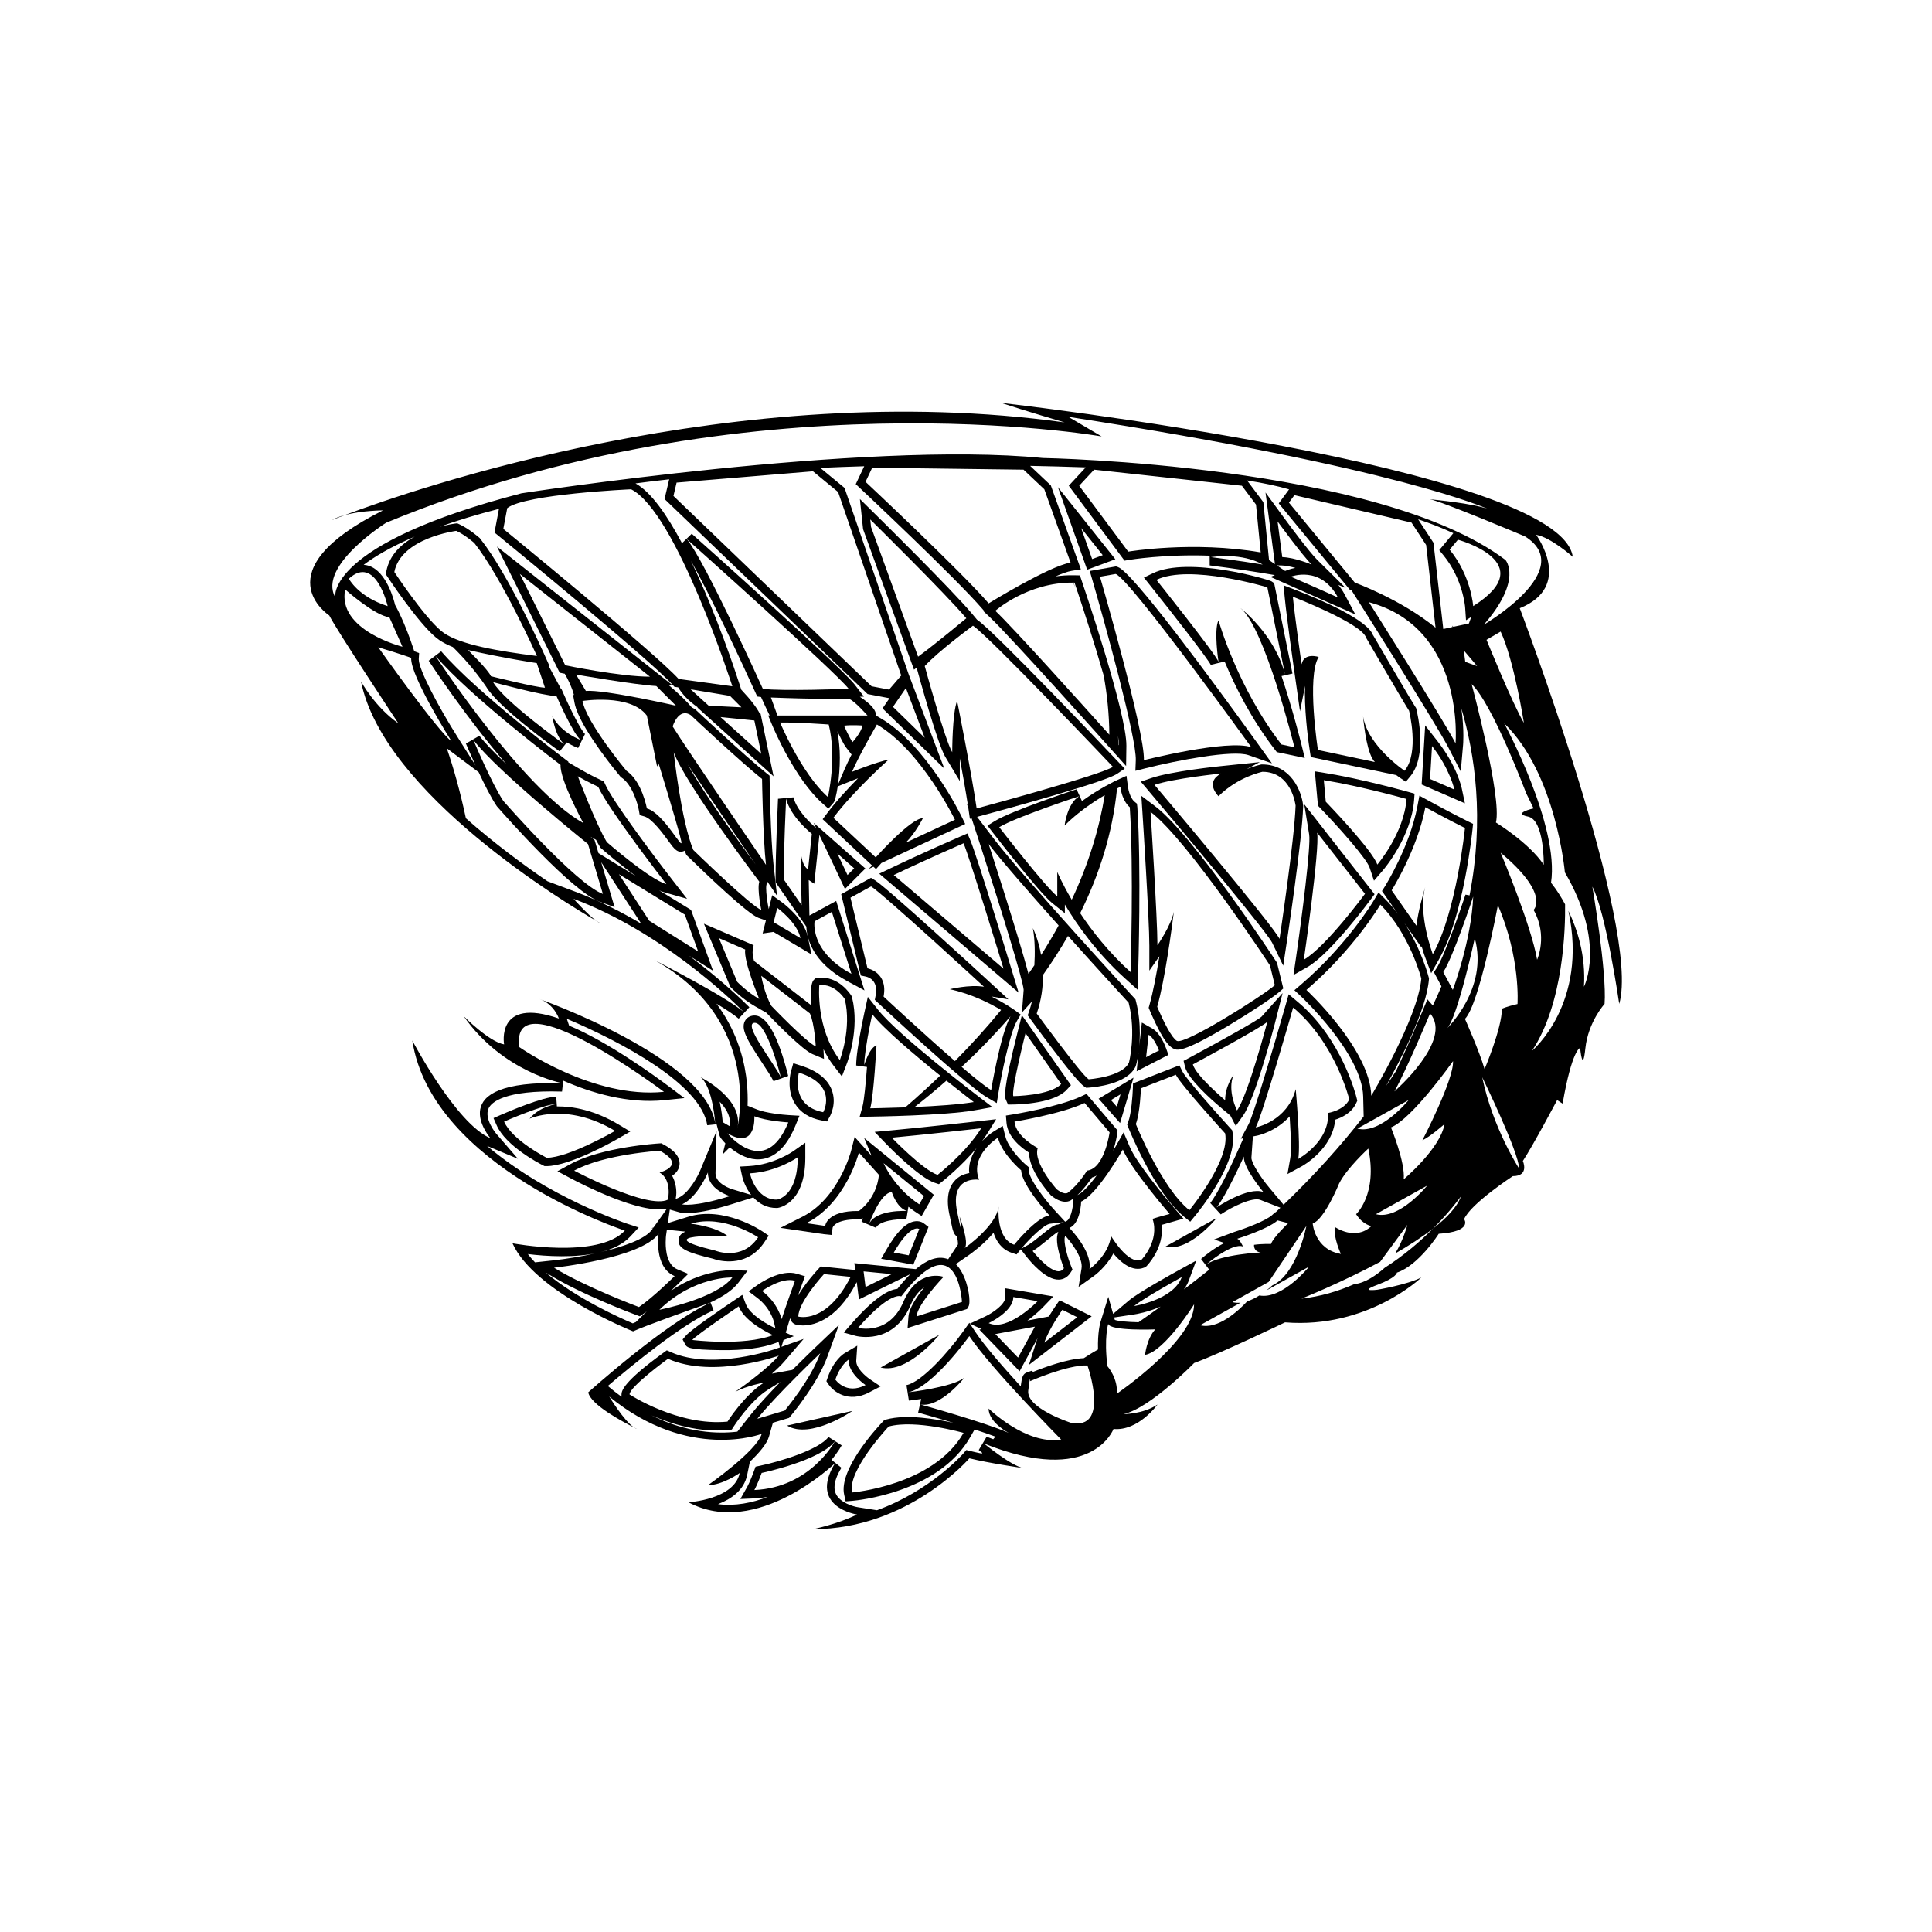 <?xml version="1.0" encoding="utf-8"?>
<!-- Generator: Adobe Illustrator 16.0.0, SVG Export Plug-In . SVG Version: 6.00 Build 0)  -->
<!DOCTYPE svg PUBLIC "-//W3C//DTD SVG 1.1//EN" "http://www.w3.org/Graphics/SVG/1.1/DTD/svg11.dtd">
<svg version="1.1" id="Layer_1" xmlns="http://www.w3.org/2000/svg" xmlns:xlink="http://www.w3.org/1999/xlink" x="0px" y="0px"
	 width="864px" height="864px" viewBox="0 0 864 864" enable-background="new 0 0 864 864" xml:space="preserve">
<g>
	<path d="M266.739,411.865c0.678,0.486,1.292,0.856,1.777,1.017C268.516,412.881,267.888,412.529,266.739,411.865z"/>
	<path d="M154.169,230.352c-2.146,0.581-4.172,1.313-5.832,2.262C148.337,232.613,150.362,231.785,154.169,230.352z"/>
	<path d="M283.504,638.348c0.493,0.322,0.968,0.578,1.399,0.686C284.904,639.033,284.383,638.787,283.504,638.348z"/>
	<path d="M592.463,345.659l-4.458-0.716l1.397,15.368l0.859,0.89c8.434,8.722,20.904,22.798,22.236,26.798l1.959,5.869l4.029-4.694
		c0.518-0.603,12.708-14.978,13.909-31.379l0.209-2.859l-2.756-0.774C629.002,353.924,608.978,348.316,592.463,345.659z
		 M615.942,386.66c-2.185-6.554-23.044-28.126-23.044-28.126l-0.877-9.642c16.505,2.657,36.991,8.417,36.991,8.417
		C627.883,372.749,615.942,386.66,615.942,386.66z"/>
	<path d="M491.304,491.352l5.406,6.13l4.188,4.746l6.03-20.319L491.304,491.352z M499.456,494.931l-2.63-2.979l4.28-2.588
		L499.456,494.931z"/>
	<path d="M551.031,505.46l-0.672-0.736c-7.52-8.242-20.011-22.438-21.514-25.444l-1.428-2.863l-20.72,8.074l-0.082,2.308
		c-0.103,2.911-0.671,11.252-2.051,14.847l-0.497,1.285l0.514,1.277c0.477,1.194,11.854,29.372,24.989,39.967l2.702,2.178
		l2.205-2.678c1.979-2.4,19.247-23.84,16.737-37.231L551.031,505.46z M531.89,541.215c-12.573-10.139-23.938-38.539-23.938-38.539
		c1.9-4.944,2.284-15.984,2.284-15.984l15.591-6.074c2.28,4.562,22.058,26.24,22.058,26.24
		C550.168,519.026,531.89,541.215,531.89,541.215z"/>
	<path d="M382.921,608.479l0.452-6.684l-5.749,3.434c-0.479,0.289-4.771,3.031-7.476,10.797l-0.575,1.662l0.983,1.455
		c2.242,3.32,8.893,8.348,18.021,3.602l5.242-2.732l-4.914-3.295C387.284,615.629,382.699,611.779,382.921,608.479z
		 M373.577,616.951c2.364-6.791,5.962-8.941,5.962-8.941c-0.415,6.123,7.54,11.396,7.54,11.396
		C378.313,623.963,373.577,616.951,373.577,616.951z"/>
	<path d="M655.115,359.256l-1.397-6.65c-0.085-0.404-2.178-10.033-10.663-20.894l-5.711-7.317l-1.572,26.438l13.115,5.711
		L655.115,359.256z M640.408,333.64c8.081,10.346,9.995,19.459,9.995,19.459l-10.872-4.732L640.408,333.64z"/>
	<path d="M585.464,373.175c0.832,5.102-3.222,36.895-5.968,55.734l-1.038,7.102l6.239-3.547
		c10.275-5.844,27.705-29.419,28.441-30.423l1.578-2.14l-31.447-40.214L585.464,373.175z M610.43,399.733
		c0,0-17.604,23.911-27.349,29.454c0,0,7.188-49.262,5.962-56.802L610.43,399.733z"/>
	<path d="M531.694,473.136l-2.387,1.277l0.634,2.63c1.336,5.574,12.255,15.107,15.569,17.895c0,0,3.312,2.787,4.716,3.969
		c0.4,0.764,2.417,4.629,2.417,4.629l3.314-4.694c5.232-7.409,13.2-37.437,14.094-40.837l3.537-13.898
		c0,0-9.043,10.125-9.478,10.611C562.297,456.34,546.203,465.355,531.694,473.136z M566.775,456.889c0,0-8.551,32.598-13.566,39.703
		c0,0-4.564-8.75-1.521-15.975c0,0-3.805,4.945-3.805,11.41c0,0-13.244-11.146-14.419-16.033
		C533.465,475.994,565.132,459.018,566.775,456.889z"/>
	<path d="M384.428,434.094l0.568,2.16l2.164,0.459c1.362,0.287,5.711,1.754,4.421,8.526l-0.36,1.9l1.415,1.318
		c1.612,1.51,39.673,37.001,48.726,42.288l4.393,2.564l0.832-5.02c1.144-6.883,4.855-26.02,8.27-31.861l1.589-2.719l-2.537-1.873
		c-0.284-0.209-4.321-3.1-10.529-6.191c3.441,0.572,7.591,1.268,7.591,1.268l-8.666-7.979c-4.664-4.295-45.709-42.021-51.058-45.294
		l-1.732-1.062l-13.327,7.321L384.428,434.094z M443.245,487.486c-2.493-1.455-7.417-5.428-13.196-10.375
		c7.228-6.729,14.665-14.293,21.873-22.641C447.439,462.195,443.245,487.486,443.245,487.486z M389.534,396.405
		c5.208,3.188,50.51,44.879,50.51,44.879c-6.554-1.093-15.296,1.096-15.296,1.096c9.783,2.096,18.155,6.431,22.935,9.29
		c-6.153,7.529-13.008,15.155-20.633,22.853c-14.29-12.413-31.907-28.855-31.907-28.855c2.079-10.916-7.188-12.625-7.188-12.625
		l-7.095-29.416l-0.523-2.171L389.534,396.405z"/>
	<path d="M360.61,414.395c0.171,5.006,2.499,15.863,18.377,24.417l7.615,4.105l-12.659-40.007c0,0-11.73,6.399-11.964,6.526
		c-0.041-2.12-0.202-10.269-0.312-15.881c1.236,0.825,2.476,1.654,2.476,1.654s2.298-21.795,2.298-21.805
		c2.154,4.557,11.416,24.144,11.416,24.144l9.14-9.139l-23.12-20.425c0,0,0.805,1.695,1.071,2.264
		c-2.492-2.007-8.745-8.009-10.104-13.676l-6.913,0.654c-0.011,0.229-1.096,23.175-1.096,36.218v1.099l8.67,12.505
		C355.504,407.047,358.812,411.81,360.61,414.395z M364.288,412.005l7.714-4.205l8.767,27.698
		C361.915,425.339,364.288,412.005,364.288,412.005z M381.994,388.337l-2.979,2.982l-4.561-9.643L381.994,388.337z M351.549,357.162
		c1.986,8.271,11.509,15.75,11.509,15.75l-1.678,15.933c-3.277-2.185-3.277-8.739-3.277-8.739s0,0,0,4.37
		c0,4.369,0.397,20.343,0.397,20.343l-8.044-11.601C350.457,380.105,351.549,357.162,351.549,357.162z"/>
	<path d="M582.797,360.375l-0.027-0.25c-0.709-6.314-5.441-18.257-18.292-18.257h-0.346l-0.343,0.065
		c-0.219,0.044-2.753,0.606-6.266,2.017c2.735-1.462,5.858-3.129,5.858-3.129l-17.768,1.832c-0.888,0.093-21.795,2.271-30.571,5.253
		l-4.873,1.654l3.322,3.931c20.332,24.065,53.354,63.823,55.399,68.062l4.981,10.309l1.688-11.213
		c0.277-1.825,6.739-44.843,7.225-60.019L582.797,360.375z M572.213,419.894c-2.455-5.608-55.927-68.897-55.927-68.897
		c8.502-2.89,29.804-5.085,29.804-5.085c-7.578,4.046-1.164,10.156-1.164,10.156c8.742-8.74,19.668-10.923,19.668-10.923
		c13.111,0,14.807,15.142,14.807,15.142C578.91,375.432,572.213,419.894,572.213,419.894z"/>
	<path d="M342.509,411.628c-0.037,0.147-1.455,5.828-1.455,5.828s4.314-0.62,4.859-0.699c1.742,1.034,16.977,10.081,16.977,10.081
		l-1.596-7.77c-1.675-8.153-10.734-14.929-11.762-15.676l-4.202-3.051c0,0-1.469,5.879-1.547,6.201c0-0.003-0.021-0.099-0.021-0.099
		c-0.631-3.054-1.131-6.944-1.131-9.235c0-0.712,0.049-1.271,0.154-1.603c0,0,0.257-0.791,0.418-1.284
		c2.137,3.119,4.301,6.283,4.301,6.283l-1.589-14.012c-1.318-11.611-1.729-37.789-1.732-38.053l-0.024-1.657l-1.294-1.03
		c-9.44-7.526-31.475-28.185-31.694-28.394l-0.243-0.226l-0.277-0.175c-0.426-0.272-0.842-0.483-1.248-0.668
		c-2.096-2.549-5.465-5.855-10.467-10.094l1.628-0.01l-78.322-61.857l28.049,56.413l1.671,0.346c0.075,0.014,0.29,0.058,0.603,0.122
		c1.574,2.707,3.144,5.966,4.103,9.437l-0.384,0.06l0.65,3.534c0.141,0.76,0.366,1.575,0.649,2.428
		c0.003,0.144,0.023,0.291,0.023,0.435l0.131,0.014c3.856,10.886,17.865,27.878,19.589,29.941l0.319,0.384l0.413,0.277
		c4.708,3.181,7.118,11.583,7.648,14.552l0.384,2.161l2.105,0.599c3.452,0.986,8.403,7.79,10.783,11.057
		c2.465,3.39,4.096,5.625,6.976,4.366c0.068-0.031,0.167-0.096,0.246-0.137c0.161,0.418,0.315,0.874,0.479,1.267l0.277,0.661
		l0.51,0.5c7.944,7.749,26.935,25.952,31.705,27.616C339.171,410.46,340.876,411.057,342.509,411.628z M347.591,406.002
		c0,0,8.937,6.485,10.385,13.542l-11.221-6.664l-0.918,0.134L347.591,406.002z M308.887,319.789c0,0,22.247,20.874,31.907,28.578
		c0,0,0.4,26.476,1.753,38.395c0,0-35.416-51.719-41.727-61.888C300.82,324.874,303.372,316.285,308.887,319.789z M337.945,386.642
		c-7.563-10.228-23.178-31.759-30.334-44.682C318.123,357.636,333.086,379.537,337.945,386.642z M252.786,297.525l-20.323-40.876
		l58.191,45.959C277.829,302.682,252.786,297.525,252.786,297.525z M257.613,301.673c0,0,26.104,4.542,35.881,5.126l8.788,8.788
		c0,0-32.222-7.324-40.276-6.591L257.613,301.673z M289.274,361.533c0,0-2.126-12.114-9.14-16.849c0,0-17.821-21.354-19.636-31.206
		c0,0,21.435-3.403,28.775,6.537c0,0,2.536,12.616,4.578,22.8c0.188-0.468,0.404-0.952,0.658-1.46c0,0,7.221,23.534,9.543,32.321
		c0.298,1.123,0.513,2.004,0.626,2.566C305.663,381.198,296.922,363.717,289.274,361.533z M301.293,336.403
		c5.027,13.986,38.275,57.896,38.275,57.896c-1.058,3.27,0.877,12.625,0.877,12.625c-4.551-1.589-30.413-26.818-30.413-26.818
		C304.57,366.995,301.293,336.403,301.293,336.403z"/>
	<path d="M368.485,473.543c0,0-0.15-2.9-0.226-4.373c1.243,2.538,2.691,5,4.431,7.256l3.808,4.955l2.243-5.831
		c0.239-0.623,5.817-15.398,2.314-29.424l-0.134-0.53l-0.287-0.467c-0.229-0.365-5.657-8.939-14.796-7.797l-1.068,0.135
		l-0.809,0.711c-0.859,0.754-1.39,3.363-1.39,7.027c0,1.321,0.096,2.818,0.246,4.376c-2.444-1.894-23.637-18.302-25.619-19.836
		c-0.391-1.605-0.63-2.951-0.63-3.824c0-0.195,0.01-0.37,0.034-0.521l0.421-2.681l-22.227-9.622l11.804,28.194l0.459,0.473
		c0.191,0.198,4.776,4.92,10.614,8.259c0,0,2.559,1.459,5.037,2.876c4.103,4.277,16.207,16.648,20.634,18.498L368.485,473.543z
		 M366.389,440.582c7.013-0.877,11.379,6.167,11.379,6.167c3.277,13.111-2.185,27.312-2.185,27.312
		C364.659,459.857,366.389,440.582,366.389,440.582z M329.698,439.1l-8.188-19.555l11.745,5.085
		c-0.812,5.19,6.276,22.119,6.276,22.119C334.059,443.623,329.698,439.1,329.698,439.1z M345.002,449.875
		c-3.271-5.615-4.558-13.501-4.558-13.501l21.736,16.829c2.103,4.559,2.63,14.729,2.63,14.729
		C360.596,466.171,345.002,449.875,345.002,449.875z"/>
	<path d="M369.837,501.532l1.24-2.191c0.339-0.596,3.222-5.981,0.839-12.043c-1.904-4.845-6.513-8.458-13.7-10.734l-3.448-1.089
		l-0.982,3.479c-0.236,0.829-2.182,8.276,1.746,14.643c2.407,3.906,6.39,6.416,11.834,7.461L369.837,501.532z M357.275,479.68
		c17.742,5.615,10.868,17.706,10.868,17.706C353.056,494.488,357.275,479.68,357.275,479.68z"/>
	<path d="M679.636,271.991c24.362-9.788,7.32-32.824,7.32-32.824c6.554,1.092,16.389,9.834,16.389,9.834
		c-5.466-40.422-255.651-68.829-255.651-68.829c9.834,3.277,28.403,8.738,28.403,8.738
		c-146.623-20.391-291.51,29.982-321.928,41.441c7.741-2.097,17.112-2.107,17.112-2.107c-54.626,27.313-24.036,46.978-24.036,46.978
		c3.278,6.556,30.902,48.269,30.902,48.269c-10.614-7.448-16.699-18.771-16.699-18.771c10.047,50.236,92.151,99.544,105.29,107.146
		c-3.905-2.787-10.241-9.91-10.241-9.91c38.58,14.467,69.528,44,76.256,50.725c-7.972-6.951-40.203-23.411-40.203-23.411
		c49.164,27.315,37.146,75.384,37.146,75.384c3.279-13.111-16.388-22.942-16.388-22.942c5.463,4.369,6.556,20.757,6.556,20.757
		c-4.369-29.496-78.663-55.718-78.663-55.718c6.556,2.185,8.74,8.739,8.74,8.739c-28.406-9.832-24.508,11.566-24.508,11.566
		c-6.838-1.227-18.1-12.659-18.1-12.659c17.481,25.13,44.223,30.017,44.223,30.017c-55.196-1.668-32.206,24.612-32.206,24.612
		c-15.376-6.421-34.961-43.702-34.961-43.702c8.74,56.81,95.043,85.008,95.043,85.008c-12.026,12.902-50.249,5.67-50.249,5.67
		c9.833,21.85,53.93,39.389,53.93,39.389c5.201-2.409,24.986-9.455,34.626-12.852c-0.011-0.027-0.022-0.055-0.033-0.082
		c5.058-2.318,9.741-5.225,12.474-8.799l4.127-5.396l-6.791-0.236c-0.644-0.025-13.642-0.217-27.468,9.199
		c2.247-2.102,3.845-3.68,4.003-3.838l3.735-3.711l-4.866-2.018c-4.496-1.863-5.235-8.082-5.235-11.957
		c0-1.863,0.171-3.188,0.178-3.227c0,0,0.257-1.797,0.367-2.537c3.999,0.408,6.66,0.678,8.317,0.846
		c-1.709,0.682-2.771,1.672-3.044,3.295c-0.049,0.297-0.076,0.582-0.076,0.855c0,3.568,4.342,5.291,15.419,7.965
		c0.483,0.188,0.966,0.332,1.395,0.449c3.267,0.877,14.48,2.906,21.609-7.869l1.918-2.906l-2.891-1.939
		c-0.695-0.469-17.244-11.402-33.095-6.488c0,0-4.619,1.432-9.125,2.828c0.415-2.863,0.603-4.17,0.873-6.047
		c2.205,0.631,4.417,1.26,4.417,1.26c1.007,0.287,6.866,1.463,23.397-3.705c0,0,7.485-2.346,9.55-2.988
		c2.496,2.719,5.91,4.793,10.495,4.725l0.206-0.004l0.202-0.027c0.503-0.064,12.337-1.865,12.337-22.407l-0.007-6.749l-5.52,3.883
		c-0.086,0.062-8.571,5.945-19.562,6.551l-4.092,0.227l0.859,4.01c0.51,2.393,1.846,5.772,4.109,8.673
		c-2.877-0.866-8.622-2.599-8.622-2.599c-0.076-0.021-7.328-2.264-7.328-7.023c0-0.037,0.466-18.956,0.466-18.956l-7.211,17.419
		c-1.127,2.722-5.082,10.266-9.776,12.416c0,0-0.966,0.441-1.298,0.592c0.137-0.896,0.294-1.77,0.294-2.838
		c0-2.455-0.555-5.164-1.859-7.558c1.596-1.093,3.003-2.634,3.274-4.808c0.03-0.246,0.044-0.49,0.044-0.726
		c0-4.589-5.448-7.536-7.3-8.536l-0.884-0.48l-1,0.062c-1.051,0.064-25.872,1.674-39.774,9.33l-5.668,3.123l5.713,3.045
		c5.403,2.875,31.501,16.289,43.103,13.68c0.062,0.016,0.072,0.02,0.137,0.037c-1.938,2.715-5.105,7.148-6.009,8.412
		c-0.089,0.027-0.876,0.275-0.876,0.275s0.592,0.057,0.637,0.064c-0.044,0.062-0.445,0.623-0.445,0.623
		c-2.948,4.127-12.575,7.57-22.948,10.043c5.321-1.338,10.046-3.537,13.289-7.02l3.742-4.014l-5.216-1.707
		c-0.544-0.18-35.61-11.924-62.599-34.78c0.026,0.011,0.052,0.031,0.076,0.042l13.734,5.725l-9.738-11.262
		c-0.055-0.065-5.588-6.671-3.356-11.358c1.19-2.503,6.77-8.235,32.811-7.448c0,0,0.305-2.852,0.524-4.893
		c12.522,5.473,28.946,10.42,45.308,8.729l8.896-0.922l-7.15-5.372c-5.688-4.267-26.81-19.702-44.414-27.04
		c-0.486-1.463-0.756-2.277-1.013-3.045c23.988,10.164,60.065,29.174,62.795,47.606c0,0,2.171-0.233,4.177-0.444
		c0.631,2.406,1.363,5.19,1.363,5.19c0.157,0.606,1.116,1.89,2.544,3.342c-0.606,2.425-1.253,5.013-1.253,5.013
		s1.732-1.732,3.215-3.215c3.027,2.537,7.226,5.058,11.684,5.352c5.112,0.343,12.327-1.973,17.658-14.943l1.863-4.539l-4.9-0.292
		c-2.555-0.15-10.063-0.897-14.101-2.51c0,0-2.945-1.171-4.208-1.675c0.027-0.835,0.044-1.684,0.044-2.557
		c0-3.436-0.212-7.116-0.716-10.705c-1.325-9.478-4.879-21.15-13.248-32.382c4.294,2.585,7.947,4.979,9.931,6.708l4.783-5.123
		c-3.058-3.057-12.875-12.529-26.976-23.04c0.363,0.226,10.721,6.728,10.721,6.728l-9.841-27.208c0,0-7.721-4.735-14.251-8.738
		c0.771,0.342,1.506,0.644,2.164,0.829l10.313,2.948l-6.581-8.471c-8.917-11.478-26.681-35.197-30.067-42.802l-0.536-1.198
		l-1.19-0.555c-0.048-0.021-4.814-2.243-8.828-4.582c0,0-3.37-1.969-5.896-3.441c0.003-0.079,0.016-0.294,0.016-0.294l-1.491-1.123
		c-0.394-0.294-39.51-29.793-55.379-48.223l-5.592,4.202c1.01,1.551,16.498,25.15,34.755,46.274
		c-5.115-4.838-9.492-9.328-12.09-12.704l-6.013,3.496c0.158,0.37,1.935,4.592,4.318,9.807c-2.801-4.42-7.883-12.447-7.883-12.447
		c-8.695-13.724-17.526-30.42-17.526-35.042c0-0.072,0.001-0.137,0.005-0.202l0.163-2.579l-2.179-0.829
		c-4.3-13.364-8.583-20.736-8.583-20.736c-0.348-1.524-3.638-14.954-11.813-17.515c-0.651-0.202-1.399-0.358-2.227-0.408
		c4.468-3.37,11.641-7.817,22.821-12.608c-5.863,3.214-11.236,8.083-12.663,15.388l-0.274,1.408l0.791,1.195
		c0.546,0.829,13.486,20.36,21.665,27.14c0,0,1.555,1.178,1.556,1.178c1.667,1.133,3.692,2.152,5.984,3.078
		c4.7,4.612,9.96,10.516,14.868,17.696c5.311,9.156,30.098,26.972,32.906,28.972c0,0,1.941-2.455,3.186-4.03
		c2.714,1.65,4.876,2.435,5.062,2.496l3.072-6.235l0.058,0.041c-1.64-1.353-6.347-10.498-9.714-18.196L251.029,308h-0.207
		c-1.173-2.188-3.159-5.896-5.462-10.202l0.374,0.046l-2.538-5.681c-0.644-1.441-15.898-35.45-28.451-51.287l-0.199-0.25
		l-0.24-0.209c-0.188-0.165-4.646-4.044-8.923-5.989l-0.908-0.415l-0.988,0.127c-0.342,0.044-3.052,0.411-6.737,1.404
		c7.436-2.671,16.167-5.371,26.384-7.988l-1.997,10.584l1.614,1.318c0.673,0.548,67.389,55.067,78.014,66.757l0.859,0.941
		l1.647,0.226c1.719,2.862,4.469,6.016,8.836,8.975l-0.296-0.031l26.164,23.651l7.965,7.197l-5.321-25.664
		c-0.021-0.116-0.045-0.236-0.074-0.359l-0.405-1.952l-0.35-0.035c-1.23-2.506-3.817-5.988-8.304-10.758l-0.753-2.346
		c-1.541-4.804-10.423-31.821-21.75-55.262c8.525,14.96,22.979,45.948,28.849,58.919l0.798,1.76l1.701,0.238
		c1.144,2.532,2.469,5.394,3.849,8.237l-0.65,0.014l1.976,4.732c0.401,0.958,9.951,23.613,22.299,34.581l2.649,2.356l2.325-2.678
		c0.534-0.613,1.274-3.376,1.859-7.293c0.493-0.199,7.595-3.037,7.595-3.037c0.024-0.007,0.616-0.243,1.49-0.579
		c-4.65,4.705-9.883,10.379-13.943,15.803l-1.887,2.513c0,0,21.723,20.312,22.12,20.686c-0.309,0.312-1.565,1.565-1.565,1.565
		s1.705-0.794,2.164-1.007c0.559,0.524,1.137,1.062,1.137,1.062s2.418-2.708,2.432-2.722c5.324-2.479,37.465-17.446,37.465-17.446
		l-1.555-3.205c-0.634-1.302-15.735-32.067-36.273-44.097l-2.103-1.229c0.199-2.116-1.862-4.852-7.194-8.38l1.846-0.07l-4.167-5.393
		c-6.009-7.77-70.12-65.008-72.846-67.442c0,0-3.369,3.271-4.362,4.232c-6.622-12.467-13.83-22.909-20.799-26.734
		c4.844-0.639,9.861-1.251,15.067-1.833l-2.075,8.81l90.809,87.224l8.831,1.685c0,0,0.482,0.093,0.966,0.182
		c-0.541,0.788-3.12,4.537-3.12,4.537l27.637,26.948c0,0-15.303-40.483-15.909-42.079c-0.062-0.185-28.715-83.467-28.715-83.467
		l-10.848-8.948c6.359-0.284,12.909-0.527,19.648-0.729l-3.784,8.005l1.866,1.747c0.428,0.401,42.93,40.241,54.784,54.071
		c0,0,0.37,0.432,0.671,0.784c-0.03,0.027-0.223,0.199-0.223,0.199l2.794,2.623c9.215,8.653,54.554,59.402,55.01,59.913l5.995,6.715
		l0.127-8.999c0.205-14.481-19.175-71.517-20-73.938l-0.788-2.318l-2.448-0.055c-2.941-0.072-5.756,0.127-8.44,0.497
		c2.894-1.26,5.427-2.188,7.17-2.472l4.157-0.681l-13.45-37.539l-9.245-8.722c8.063,0.154,16.436,0.372,24.876,0.676l-7.598,8.196
		l23.654,31.793l1.284,1.719l2.115-0.356c0.209-0.034,15.898-2.609,35.951-1.876c0.01,2.038,0.02,4.352,0.02,4.352
		c0.127,0.017,12.674,1.592,23.001,3.311c0,0,3.235,0.541,6.163,1.027c-0.76,0.305-1.986,0.798-1.986,0.798l37.93,16.751
		l-4.776-8.958c-0.863-1.62-1.818-2.976-2.808-4.219c1.055,0.445,3.317,1.397,3.317,1.397l-12.885-12.749
		c-3.301-3.267-11.865-14.72-14.885-18.86l-8.105-11.102c0,0,4.123,31.287,4.219,32.013c-1.051-0.709-2.28-1.541-2.646-1.788
		c-0.124-1.243-2.548-25.914-2.548-25.914l-7.276-9.699c7.197,1.139,13.563,2.458,18.788,3.991l-4.622,6.273l31.797,38.611
		c0,0,0.562,0.206,0.763,0.277c0.223,0.353,4.685,7.396,4.685,7.396c0.332,0.527,33.286,52.557,38.591,62.847l5.561,10.782
		l1.051-12.087c0.007-0.086,0.117-1.514,0.117-3.907c0-2.88-0.182-7.174-0.888-12.183c6.075,20.528,10.3,49.346,3.65,83.567
		l-1.814-0.333c-2.466,7.444-9.599,27.873-12.968,32.926l-1.164,1.75l3.383,6.313c-1.205,2.84-2.482,5.701-3.852,8.585l-2.432-2.763
		l-2.16,5.184c-0.082,0.199-6.595,15.812-11.927,26.962c-1.421,2.185-2.894,4.376-4.413,6.581
		c6.18-11.047,17.977-33.67,19.161-47.479l0.048-0.593l-0.147-0.578c-0.164-0.646-3.28-12.473-10.837-24.146
		c0.798,1.137,7.591,10.844,7.591,10.844s0.059-0.476,0.068-0.538c0.836,2.9,1.552,4.831,1.644,5.067l2.664,7.017l3.671-6.544
		c10.852-19.339,14.652-56.254,14.807-57.816l0.243-2.431l-2.191-1.068c-6.541-3.198-17.457-9.16-17.566-9.221l-4.226-2.308
		l-0.9,4.729c-3.469,18.213-14.484,35.775-14.594,35.95l-1.25,1.972l1.339,1.914c0,0,2.918,4.171,5.821,8.317
		c-1.668-2.215-3.486-4.386-5.513-6.41l-3.195-3.194l-2.301,3.89c-0.116,0.195-11.7,19.59-32.331,37.274l-2.982,2.555l2.876,2.675
		c0.274,0.257,27.414,25.698,27.88,44.829l0.22,8.927c-10.033,12.915-21.874,26.112-35.817,39.505l-6.451-7.691
		c-3.804-4.529-7.934-11.021-7.934-13.289c0-0.041,0-0.078,0.004-0.116c0,0,0.325-4.735,0.653-9.45
		c0.688-0.135,1.818-0.346,1.818-0.346c0.473-0.09,8.475-1.805,14.632-8.619c0.305,4.735,0.551,9.775,0.551,13.594
		c0,2.171-0.078,3.945-0.273,5.041l-1.257,7.143l6.379-3.449c0.609-0.328,13.82-7.766,14.964-20.855
		c2.938-0.936,7.345-2.993,9.372-7.379l0.51-1.109l-0.287-1.189c-0.261-1.068-6.585-26.406-26.253-42.928l-4.141-3.479l-1.485,5.198
		c-5.462,19.12-14.351,48.992-16.457,52.938l-3.441,6.455c0,0,0.832-0.158,1.134-0.213c-1.479,3.308-3.119,6.979-3.119,6.979
		c-2.065,4.626-8.198,17.597-11.711,21.986l4.701,5.098c5.068-3.416,14.193-7.84,17.683-6.484l9.006,3.502
		c-0.727,0.693-1.452,1.385-2.188,2.076l-0.168-0.045l-1.4,1.281c-2.719,2.473-11.755,5.906-16.812,7.488l-9.088,3.387
		c0,0,2.325,0.797,4.616,1.578c-4.223,2.047-8.267,5.246-10.461,7.133l3.646,4.801c-3.674,2.932-7.44,5.869-11.327,8.811
		c0.918-1.217,1.682-2.555,2.229-4.031l3.267-8.83l-8.245,4.541c-1.798,0.988-17.673,9.762-21.877,13.326
		c0,0-4.346,3.684-7.02,5.951c-0.956-3.377-2.161-7.637-2.161-7.637l-3.496,11.324c-0.168,0.549-1.312,4.582-1.112,12.244
		c-0.056,0.039-0.11,0.076-0.168,0.109c0,0-2.315,1.254-6.167,3.771c-7.41,0.305-17.792,4.146-22.709,6.129
		c-0.247-0.244-0.545-0.535-0.545-0.535l-2.062,0.721c-1.989,0.693-2.365,2.033-2.91,6.279
		c-7.992-8.729-16.183-18.145-20.161-24.158c0,0-2.13-3.215-2.555-3.859c0.041,0.018,3.435,1.6,5.263,2.449
		c-0.291,0.055-1.058,0.201-1.058,0.201l18.011,18.631c0,0,6.026-11.076,8.085-14.857c-0.161,0.418-0.35,0.857-0.479,1.258
		l-3.432,10.738l28.058-21.709l-14.367-7.182l-1.733,2.49c-0.119,0.174-1.472,2.143-3.088,4.783
		c-0.562,0.105-8.899,1.674-9.55,1.797c3.67-2.639,6.375-5.355,7.002-6.008l4.582-4.773l-21.504-3.658v4.154
		c0,2.92-5.369,6.793-8.999,8.488c0,0-6.776,3.164-6.804,3.178c-0.038-0.059-0.247-0.369-0.247-0.369l-2.96,4.143
		c-6.031,8.438-18.193,22.34-25.151,23.729l1.075,6.924c0.944-0.105,2.979-0.355,5.499-0.742c-0.261,1.174-1.356,6.102-1.356,6.102
		c0.145,0.037,7.383,2.041,15.869,4.613c-7.415-1.668-20.957-4.027-30.062-1.545l-0.948,0.26l-0.678,0.717
		c-3.314,3.51-19.727,21.578-17.261,32.666l0.664,2.988l3.051-0.256c1.558-0.131,38.351-3.473,52.609-28.396
		c0,0,1.65-2.883,2.003-3.504c3.35,1.086,6.564,2.182,9.311,3.205c-0.329,0.387-0.654,0.777-0.982,1.164
		c-0.973-0.363-1.938-0.723-2.948-1.125l-3.534,5.961c0.318,0.264,0.887,0.719,1.579,1.264c-0.079,0.102-0.158,0.205-0.236,0.307
		c-1.716-0.348-3.366-0.705-4.801-1.064l-2.091-0.52l-1.411,1.629c-0.195,0.223-14.735,16.662-38.55,25.291
		c-2.856-0.447-8.523-1.336-8.523-1.336c-2.123-0.334-8.033-2.061-9.861-6.006c-0.404-0.879-0.605-1.855-0.605-2.928
		c0-2.428,1.033-5.344,3.095-8.717c0,0-3.092-2.477-4.427-3.545c2.89-3.465,4.372-6.17,4.536-6.48l-5.906-3.74
		c-4.191,5.588-21.045,10.861-30.688,12.875l-1.91,0.396l-0.668,1.836c-1.767,4.852-3.021,7.096-3.03,7.115l-3.105,5.51l6.307-0.273
		c2.062-0.09,4.007-0.336,5.89-0.65c-6.924,2.646-14.556,4.205-22.198,3.221c5.793-2.225,11.614-6.129,13.035-13.014
		c0,0,0.688-3.354,1.219-5.936c4.127-3.928,7.616-8.012,8.551-11.289c0,0,1.486-5.229,1.75-6.156
		c3.112-0.932,7.225-2.164,7.225-2.164l0.671-0.799c0.486-0.574,11.968-14.24,16.498-26.701l5.112-14.053l-10.827,10.318
		c-0.377,0.361-4.675,4.465-9.979,9.762c-3.503,0.641-5.845,1.068-9.125,1.664c2.144-1.887,4.119-3.77,5.612-5.514l8.56-9.99
		c0,0-6.742,2.396-9.916,3.523c0.188-0.625,0.493-1.637,0.911-3.027c2.26-0.844,4.599-1.719,4.599-1.719s-1.822-0.791-3.609-1.568
		c0.678-2.264,1.441-4.797,1.441-4.797c0.151-0.498,0.353-1.131,0.586-1.844c0,0.154,0,0.309,0,0.309l0.232,0.609
		c0.87,2.264,3.25,2.387,4.671,2.459c4.355,0.227,15.422-1.277,24.832-19.363c0.175,1.393,0.969,7.766,0.969,7.766
		s19.774-9.738,22.997-11.328c-2.35,2.336-4.353,4.732-5.794,6.582c-3.746,0.35-10.025,3.605-20.302,15.348l-3.678,4.201l5.38,1.49
		c0.167,0.043,16.699,4.385,24.4-13.588c1.846-4.301,4.047-6.705,6.149-8.043c-3.353,4.215-6.715,9.258-6.988,12.902l-0.394,5.188
		l26.589-8.5l0.677-1.17c0.254-0.441,0.388-1.305,0.388-2.441c0-4.264-1.883-12.33-6.082-16.457
		c2.777-1.928,5.821-4.041,5.821-4.041c0.969-0.67,6.558-4.67,11.029-9.963c1.257,3.789,3.596,7.395,7.995,8.885l2.312,0.785
		l1.537-1.898c0.106-0.129,0.227-0.264,0.336-0.396c0.154,0.199,2.459,3.154,2.459,3.154c1.951,2.498,8.775,10.645,14.617,10.408
		c2.075-0.086,3.873-1.123,5.058-2.928l1.007-1.529l-0.682-1.703c-1.558-3.896-2.883-8.979-2.883-11.703
		c0-0.633,0.071-1.137,0.226-1.473c0.052-0.109,0.031-0.205,0.072-0.311c2.534,2.762,7.379,9.029,7.379,13.695
		c0,0.322-0.023,0.635-0.072,0.939l-1.321,8.275l6.821-4.869c0.298-0.209,5.509-4.014,8.721-10.08
		c3.482,4.139,8.581,8.436,13.796,6.311l0.679-0.277l0.51-0.525c0.329-0.338,6.745-7.057,6.745-16c0-0.746-0.082-1.518-0.178-2.291
		c2.116-0.602,9.797-2.795,9.797-2.795l-3.605-4.156c-4.644-5.352-17.351-20.791-20.371-27.883l-2.787-6.543l-3.492,6.193
		c-0.346,0.609-0.757,1.302-1.154,1.973c1.161-3.558,1.661-6.677,1.764-7.443l0.216-1.555l-13.923-16.379l-2.425,1.131
		c-10.155,4.732-30.214,8.009-30.416,8.043l-3.195,0.518l0.261,3.225c0.517,6.455,6.66,11.201,10.094,13.372
		c0,0.014-0.007,0.027-0.007,0.038c0,7.693,7.876,16.918,9.643,18.891l0.22,0.243l0.257,0.198c2.664,2.045,4.988,2.859,7.108,2.482
		c1-0.174,1.835-0.701,2.521-1.352c-0.004,0.03-0.004,0.037-0.004,0.068c-0.034,0.041-0.137,0.146-0.137,0.146
		c0.048-0.034,0.089-0.075,0.137-0.113c-0.018,0.65-0.038,1.422-0.038,1.422c-0.082,3.047-1.226,7.875-3.081,8.633
		c0,0-0.408,0.164-0.5,0.201c-0.236-0.258-4.534-4.928-4.534-4.928c-4.776-5.191-11.563-14.183-11.7-17.915l-0.058-1.551l-1.182-1
		c-2.14-1.812-7.972-7.64-9.266-12.786l-1.168-4.643l-4.074,2.514c-1.565,0.969-3.441,2.451-5.202,4.324
		c0.897-1.216,1.768-2.445,2.545-3.701l3.797-6.137l-7.17,0.809c-0.257,0.027-25.603,2.883-39.902,4.197l-7.263,0.668l5.061,5.256
		c1.482,1.541,14.71,15.135,21.877,17.525l1.784,0.592l1.482-1.156c0.428-0.333,8.517-6.736,15.333-14.951
		c-1.914,2.815-3.324,6.15-3.324,9.859c0,0.417,0.085,0.852,0.123,1.276c-1.493,0.298-2.955,0.733-4.119,1.438
		c-2.671,1.616-5.479,4.821-5.479,11.148c0,1.635,0.188,3.479,0.612,5.555l1.35,6.303c0.26,1.117,0.727,3.059,2.113,3.939
		c0.268,1.252,0.463,2.375,0.463,3.061c0,0.223-0.018,0.404-0.052,0.545c-0.363,0.547-2.179,3.291-4.329,6.547
		c-4.934-1.939-10.091,0.697-14.471,4.428c-2.588-0.254-27.485-2.672-27.485-2.672s0.223,1.787,0.384,3.064
		c-0.815-0.086-15.453-1.592-15.453-1.592l-1.188,1.287c-1.291,1.396-5.773,6.404-8.981,11.803c1.03-2.906,1.859-5.193,1.88-5.248
		l1.253-3.463l-3.52-1.082c-7.312-2.25-16.748,4.305-17.803,5.061l-3.866,2.775l3.798,2.871c5.985,4.523,7.447,10.541,7.461,10.6
		c0,0,0.449,1.93,0.702,3.012c-3.284-1.473-11.372-5.938-13.214-10.771l-1.575-4.127l-3.66,2.469
		c-4.472,3.01-19.233,13.043-21.47,15.656l-1.558,1.814l1.123,2.113c0.771,1.445,1.325,2.488,16.069,2.664
		c10.187,0.123,18.395-0.953,24.387-3.189c0,0,0.966-0.359,1.329-0.496c0.236,1.008,0.476,2.037,0.575,2.459
		c-0.429,0.154-1.757,0.627-1.757,0.627c-0.281,0.096-28.188,9.838-46.952,1.5l-1.849-0.822l-1.637,1.188
		c-17.829,12.957-18.63,16.924-18.63,18.631c0,0.094,0.014,0.609,0.024,0.914c-1.133-0.848-2.253-1.609-3.393-2.543
		c0,0-1.957-1.604-2.743-2.25c10.944-9.369,33.238-27.668,47.293-33.848c0,0-0.671-1.701-1.348-3.412
		c-19.852,8.753-54.689,40.102-54.689,40.102c0.919,5.52,15.776,13.361,20.451,15.703c-4.499-2.951-11.073-13.812-11.073-13.812
		c35.598,29.201,68.191,16.682,68.191,16.682c-2.185,7.65-24.034,22.945-24.034,22.945c6.554,0,14.202-5.465,14.202-5.465
		c-2.464,11.947-22.943,13.111-22.943,13.111c30.591,16.389,65.552-17.48,65.552-17.48c-12.019,19.666,9.834,22.945,9.834,22.945
		c-8.742,4.369-19.667,6.555-19.667,6.555c42.609,0,69.924-31.684,69.924-31.684c8.738,2.188,24.033,4.369,24.033,4.369
		c-5.461-1.094-17.5-10.984-17.5-10.984c48.383,19.459,57.926-6.496,57.926-6.496c11.115,1.047,19.665-10.924,19.665-10.924
		c-6.557,4.369-15.179,4.27-15.179,4.27c11.919-2.629,31.567-22.842,31.567-22.842c12.019-4.369,40.661-18.182,40.661-18.182
		c36.991,2.979,60.943-20.059,60.943-20.059c-6.557,3.275-19.665,5.465-19.665,5.465s-8.741,1.092,0-2.189
		c8.739-3.275,8.739-5.461,8.739-5.461c9.834-3.277,18.709-17.377,18.709-17.377c15.43-0.994,11.354-6.555,11.354-6.555
		c2.941-6.906,21.781-19.22,21.781-19.22c7.54,0,4.482-6.776,4.482-6.776c4.485-6.779,15.326-27.232,15.326-27.232l2.455,1.575
		c4.185-24.235,7.831-24.928,7.831-24.928s1.093,12.019,2.339,0.209c1.243-11.807,8.588-19.874,8.588-19.874
		c1.092-14.203-5.465-52.44-5.465-52.44c6.105,11.484,12.019,52.44,12.019,52.44C733.936,415.066,679.636,271.991,679.636,271.991z
		 M325.327,552.723c-5.461-4.369-16.388-5.461-16.388-5.461c14.43-4.473,30.102,6.051,30.102,6.051
		c-7.187,10.869-19.175,5.969-19.175,5.969C288.182,551.635,325.327,552.723,325.327,552.723z M335.36,524.734
		c12.216-0.678,21.388-7.188,21.388-7.188c0,17.707-9.29,18.932-9.29,18.932C337.902,536.623,335.36,524.734,335.36,524.734z
		 M316.588,524.316c-0.188,7.65,9.831,10.588,9.831,10.588c-16.392,5.123-21.391,3.682-21.391,3.682
		C312.044,535.369,316.588,524.316,316.588,524.316z M256.759,523.508c13.371-7.365,38.298-8.902,38.298-8.902
		c12.337,6.678-0.089,9.746-0.089,9.746c5.693,3.307,3.75,12.127,3.75,12.127C289.589,540.996,256.759,523.508,256.759,523.508z
		 M236.053,560.822c8.231,1,21.315,1.855,32.106-0.75c-7.324,1.723-14.976,2.961-20.892,3.598c0,0-5.311,0.568-8.011,0.859
		C238.091,563.314,237.026,562.078,236.053,560.822z M284.331,591.242c-0.531,0.215-0.908,0.383-1.349,0.568
		c-5.116-2.158-25.166-11.023-38.97-22.775c0.585,0.363,1.794,1.107,1.794,1.107c14.33,8.816,37.618,17.523,38.601,17.891
		l1.691,0.631l1.496-1.012c0.514-0.348,1.075-0.773,1.623-1.18C286.942,588.691,284.769,590.814,284.331,591.242z M327.511,571.297
		c-7.32,9.572-32.649,14.449-32.649,14.449C310.282,570.693,327.511,571.297,327.511,571.297z M294.51,551.734
		c0,0-2.24,15.025,7.187,18.932c0,0-9.649,9.592-15.953,13.852c0,0-23.783-8.852-37.986-17.59
		C247.758,566.928,286.638,562.76,294.51,551.734z M296.922,488.264c-31.684,3.277-64.649-19.98-64.649-19.98
		C227.713,436.285,296.922,488.264,296.922,488.264z M323.197,501.83c-0.13-1.701-0.499-5.219-1.355-9.156
		c2.558,2.678,4.595,5.879,4.595,9.29c0,0.541-0.096,1.089-0.201,1.64C325.676,503.279,324.714,502.717,323.197,501.83z
		 M337.346,499.189c5.463,2.186,15.192,2.754,15.192,2.754c-10.519,25.599-27.212,4.893-27.212,4.893
		C338.438,514.486,337.346,499.189,337.346,499.189z M500.333,333.289c0,0-0.055-0.06-0.151-0.167
		c-0.048-1.365-0.105-2.734-0.191-4.113C500.22,330.685,500.347,332.147,500.333,333.289z M598.332,267.194
		c0,0-8.413-3.855-21.038-9.292C577.294,257.902,590.556,252.61,598.332,267.194z M586.587,252.466c0,0-7.581-3.194-13.148-3.33
		l-2.103-15.955C571.336,233.182,582.358,248.286,586.587,252.466z M573.236,252.871c1.812,0.044,4.007,0.527,6.061,1.096
		c-1.29,0.226-2.469,0.531-3.417,0.907c0,0-0.859,0.346-1.15,0.466c-1.767-1.195-2.068-1.397-3.732-2.523
		C571.843,252.836,573.236,252.871,573.236,252.871z M578.308,450.574c19.015,15.974,25.103,41.072,25.103,41.072
		c-2.284,4.945-9.509,6.085-9.509,6.085c0.764,12.93-13.31,20.534-13.31,20.534c1.141-6.465-1.141-31.184-1.141-31.184
		c-3.804,14.45-17.874,17.114-17.874,17.114C564.618,498.492,578.308,450.574,578.308,450.574z M544.083,539.945
		c4.564-5.705,12.173-22.751,12.173-22.751c-0.349,5.085,8.742,15.905,8.742,15.905
		C558.153,530.436,544.083,539.945,544.083,539.945z M475.087,585.746l6.663,3.328l-14.728,11.396
		C468.872,594.684,475.087,585.746,475.087,585.746z M462.814,593.283l-7.537,13.85l-10.169-10.518L462.814,593.283z
		 M453.154,580.037l10.886,1.85c0,0-13.272,13.838-21.911,9.816C442.129,591.703,453.154,586.592,453.154,580.037z M477.806,533.15
		c0,0-1.165,1.832-5.26-1.314c0,0-10.649-11.889-8.465-18.442c0,0-9.841-5.026-10.386-11.8c0,0,20.614-3.328,31.342-8.328
		l11.177,13.149c0,0-2.236,16.282-10.085,17.093C486.129,523.508,482.277,529.819,477.806,533.15z M490.443,525.7
		c-3.099,4.16-6.238,7.667-8.505,8.69c0,0-0.075,0.034-0.082,0.037c2.951-2.763,5.354-6.133,6.468-7.807
		C489.063,526.367,489.793,526.114,490.443,525.7z M483.5,537.355c7.402-3.349,18.631-23.27,18.631-23.27
		c3.899,9.158,20.945,28.807,20.945,28.807c-4.369,1.092-7.646,2.186-7.646,2.186c3.277,9.83-4.975,18.314-4.975,18.314
		c-5.917,2.412-13.602-10.67-13.602-10.67c-1.092,8.742-9.629,14.834-9.629,14.834c1.298-8.111-8.984-18.408-8.984-18.408
		C483.28,547.09,483.5,537.355,483.5,537.355z M461.804,559.449c3.291-1.795,12.215-10.01,11.399-8.242
		c-2.044,4.414,2.585,15.953,2.585,15.953C472.146,572.699,461.804,559.449,461.804,559.449z M475.781,546.547
		c-0.855,0.352-1.599,0.654-2.592,1.061c-1.671,0-3.551,1.523-6.92,4.256c-2.106,1.705-4.989,4.045-6.26,4.736
		c0,0-2.777,1.514-3.308,1.805c4.403-5.279,10.434-10.857,12.885-11.143C469.587,547.262,474.727,546.67,475.781,546.547z
		 M419.286,525.408c-6.557-2.184-20.463-16.627-20.463-16.627c14.502-1.336,39.971-4.209,39.971-4.209
		C432.083,515.42,419.286,525.408,419.286,525.408z M428.025,541.797c-3.346-16.36,9.834-14.199,9.834-14.199
		c-4.373-10.928,8.416-18.816,8.416-18.816c1.859,7.402,10.402,14.607,10.402,14.607c0.243,6.722,12.622,20.162,12.622,20.162
		c-5.705,0.66-15.778,13.09-15.778,13.09c-8.283-2.805-6.924-17.027-6.924-17.027c-1.093,8.74-15.223,18.547-15.223,18.547
		c2.252-2.211-2.257-14.176-2.257-14.176S431.375,558.16,428.025,541.797z M430.209,582.223l-20.34,6.502
		c0.414-5.512,12.098-17.705,12.098-17.705s-11.423-4.092-17.977,11.203c-6.555,15.295-20.244,11.588-20.244,11.588
		c14.721-16.82,19.285-14.025,19.285-14.025C428.295,546.756,430.209,582.223,430.209,582.223z M398.823,569.789l-11.744,5.787
		l-0.877-7.012L398.823,569.789z M368.496,569.789l11.919,1.23c-10.868,21.387-23.403,17.758-23.403,17.758
		C357.011,582.223,368.496,569.789,368.496,569.789z M309.586,599.244c2.103-2.451,20.768-15.029,20.768-15.029
		c2.838,7.455,15.367,12.869,15.367,12.869C332.248,602.109,309.586,599.244,309.586,599.244z M340.794,577.33
		c0,0,8.864-6.363,14.727-4.559c0,0-4.67,12.893-5.961,17.18C349.56,589.951,347.985,582.764,340.794,577.33z M298.718,607.66
		c20.371,9.051,49.553-1.404,49.553-1.404c-4.666,5.445-14.284,12.527-19.458,16.17c5.311-2.764,12.902-4.15,12.902-4.15
		c-8.738,5.465-16.389,17.48-16.389,17.48c-21.85,2.188-43.791-12.143-43.791-12.143C281.446,620.211,298.718,607.66,298.718,607.66
		z M329.741,640.248c-8.684,1.045-22.541,0.609-38.378-7.279c8.797,3.832,21.401,7.787,34.197,6.506l1.694-0.172l0.915-1.434
		c0.071-0.113,7.341-11.424,15.288-16.389c0,0,3-1.877,5.541-3.465c-4.965,5.098-10.002,10.502-13.177,14.525
		C335.822,632.541,330.987,638.666,329.741,640.248z M338.692,634.482c7.899-10.012,28.153-29.318,28.153-29.318
		c-4.371,12.02-15.882,25.637-15.882,25.637L338.692,634.482z M337.346,666.348c0,0,1.353-2.367,3.276-7.65
		c0,0,26.221-5.461,32.776-14.199C373.399,644.498,362.474,665.256,337.346,666.348z M381.046,667.439
		c-2.186-9.834,16.39-29.498,16.39-29.498c12.016-3.277,33.469,2.852,33.469,2.852C417.396,664.406,381.046,667.439,381.046,667.439
		z M442.129,629.924c-0.103,6.186,8.938,10.869,8.938,10.869c-10.828-4.795-39.426-12.684-39.426-12.684
		c8.954,1.514,19.665-12.018,19.665-12.018c-5.462,4.369-25.13,6.553-25.13,6.553c10.926-2.184,27.315-25.127,27.315-25.127
		c9.416,14.229,41.069,46.258,41.069,46.258C458.818,646.33,442.129,629.924,442.129,629.924z M478.768,636.234
		c0,0-19.904-6.42-18.936-14.373c0.969-7.955,0.88-4.209,0.88-4.209s16.655-7.361,25.596-7.012
		C486.308,610.641,496.73,639.994,478.768,636.234z M681.495,323.293c-5.202-8.768-16.717-37.164-16.717-37.164l6.311-3.683
		C677.074,295.135,681.495,323.293,681.495,323.293z M306.258,409.026l5.958,16.48l-21.85-13.717l-13.562-20.822L306.258,409.026z
		 M267.643,381.537c-0.492-1.646-1.759-5.889-1.759-5.889l-0.853-0.685c-0.034-0.027-0.414-0.332-0.938-0.757
		c1.232,0.688,1.448,0.812,2.472,1.384c0.589,1.133,1.161,2.181,1.691,3.054l0.281,0.462l0.406,0.356
		c1.221,1.065,8.306,7.208,15.501,12.378C282.542,390.672,270.85,383.502,267.643,381.537z M267.511,351.874
		c4.457,10.005,30.503,43.528,30.503,43.528c-7.648-2.185-26.646-18.809-26.646-18.809c-4.795-7.882-12.972-29.455-12.972-29.455
		C262.604,349.593,267.511,351.874,267.511,351.874z M194.754,293.317c16.304,18.936,55.927,48.738,55.927,48.738
		c-0.354,6.744,10.187,26.032,10.187,26.032C233.555,352.791,194.754,293.317,194.754,293.317z M211.705,330.941
		c10.925,14.202,51.249,46.528,51.249,46.528l6.656,22.301c-12.017-4.369-44.524-41.586-44.524-41.586
		C219.894,350.466,211.705,330.941,211.705,330.941z M214.067,345.34c2.571,5.475,5.564,11.419,7.994,15.028l0.123,0.185
		l0.146,0.167c3.388,3.876,33.461,38.025,45.966,42.573l6.552,2.383c0,0-4.076-13.656-5.994-20.086
		c2.39,3.67,16.915,25.972,17.918,27.506c-8.987-5.331-18.801-10.313-29.158-14.196c0,0-11.825-4.435-12.763-4.787
		c-10.863-7.413-23.996-17.1-36.498-28.177c-2.537-11.867-5.421-22.238-8.547-31.307C200.654,335.268,212.42,344.104,214.067,345.34
		z M201.943,331.536c-6.483-4.868-32.785-42.076-32.785-42.076c10.988,3.313,14.728,4.734,14.728,4.734
		C183.381,302.24,201.943,331.536,201.943,331.536z M179.993,289.225c0,0-29.292-7.321-25.629-25.63c0,0,13.182,11.717,19.772,12.45
		L179.993,289.225z M173.367,271.051c-13.209-4.171-17.357-12.272-17.357-12.272C168.053,247.799,173.367,271.051,173.367,271.051z
		 M248.851,311.276c0,0,7.647,17.479,10.925,19.665c0,0-8.567-2.912-12.775-10.625c0,0,1.226,8.94,5.434,12.622
		c0,0-26.825-19.11-31.908-27.876C220.526,305.062,243.389,311.276,248.851,311.276z M243.7,307.532
		c-3.661,0-24.165-5.126-24.165-5.126c-0.991-2.655-10.251-11.716-10.251-11.716c16.11,3.661,30.755,5.857,30.755,5.857
		L243.7,307.532z M204.048,237.39c3.857,1.753,8.063,5.434,8.063,5.434c12.425,15.676,27.999,50.539,27.999,50.539
		c-17.481-2.186-33.868-5.031-41.498-10.216c-0.41-0.277-0.84-0.604-1.287-0.976c-7.873-6.525-20.979-26.373-20.979-26.373
		C179.325,240.545,204.048,237.39,204.048,237.39z M340.445,337.146l-18.233-16.48l15.135,1.534L340.445,337.146z M331.573,316.32
		l-14.646-0.733l-8.055-7.324l17.574,2.931L331.573,316.32z M370.249,356.431c-11.892-10.563-21.391-33.311-21.391-33.311
		c7.143-0.173,21.74,0.877,21.74,0.877C374.354,338.904,370.249,356.431,370.249,356.431z M377.707,343.991
		c0,0-2.384,5.561-2.966,6.92c0.479-3.424,0.836-7.608,0.836-12.083c0-3.89-0.394-7.907-1.068-11.796
		c0.9,1.945,2.719,5.759,3.859,7.225c0,0,2.331,2.999,2.465,3.174C379.641,339.769,378.539,342.053,377.707,343.991z
		 M377.436,324.523c3.76-0.433,8.263-0.06,8.263-0.06c-0.493,3.13-4.448,7.412-4.448,7.412
		C380.096,330.392,377.436,324.523,377.436,324.523z M392.164,323.998c19.856,11.628,34.886,42.602,34.886,42.602l-21.967,10.228
		c4.369-4.371,7.649-10.925,7.649-10.925c-5.465,0-21.096,17.528-21.096,17.528l-18.936-17.708
		c9.136-12.198,24.735-26.041,24.735-26.041c-5.465,1.094-16.39,5.463-16.39,5.463C384.326,337.496,392.164,323.998,392.164,323.998
		z M387.958,319.981c-2.198,0-40.275,0-40.275,0l-2.931-8.056c18.308,0.731,35.148,0.731,35.148,0.731
		C382.1,313.389,387.958,319.981,387.958,319.981z M379.539,308.044c0,0-30.226,1.137-38.396,0c0,0-25.982-57.422-34.009-66.974
		C307.134,241.071,373.663,300.441,379.539,308.044z M327.511,306.906l-24.034-3.279c-10.924-12.017-78.392-67.114-78.392-67.114
		l1.753-9.291c8.065-6.312,55.399-8.415,55.399-8.415C302.515,229.037,327.511,306.906,327.511,306.906z M413.55,329.958
		l-14.2-13.851l5.784-8.417L413.55,329.958z M374.806,220.033l28.226,82.05l-5.435,6.311l-7.811-1.488l-88.614-85.12l1.401-5.959
		l60.992-5.063L374.806,220.033z M479.853,260.544c0.49,0.931,0.966,1.859,1.438,2.787c-0.441-0.95-0.88-1.883-1.318-2.791
		c0.185,0.004,0.359-0.014,0.548-0.008c0,0,0.476,1.402,1.28,3.809c-0.167-0.335-0.342-0.671-0.51-1.01
		c0.216,0.473,0.432,0.95,0.65,1.431c2.404,7.232,7.434,22.63,11.632,37.31c1.504,8.239,2.445,17.097,2.537,26.5
		c-11.546-12.881-43.322-48.203-51.002-55.417C445.108,273.155,459.507,260.353,479.853,260.544z M467.022,218.807l11.745,32.783
		c-9.643,1.578-36.639,18.233-36.639,18.233c-12.118-14.139-55.05-54.348-55.05-54.348l2.979-6.311l67.672,0.877L467.022,218.807z
		 M541.532,249.137c15.176-2.049,23.141,3.33,23.141,3.33C554.153,250.713,541.532,249.137,541.532,249.137z M561.693,225.645
		l2.103,21.388c-30.297-5.246-59.258-0.35-59.258-0.35l-21.915-29.455l6.663-7.187l66.094,7.187L561.693,225.645z M466.368,204.826
		c-79.769-7.889-233.172,15.779-233.172,15.779c-87.659,22.791-83.275,46.459-83.275,46.459
		c-7.89-14.025,22.791-33.311,22.791-33.311c161.292-66.62,319.955-38.569,319.955-38.569l-14.902-8.766
		c148.144,22.792,187.59,41.2,187.59,41.2c-6.51-2.441-23.584-4.126-26.002-4.355c4.971,0.715,42.657,16.627,42.657,16.627
		c23.667,14.902-18.409,39.446-18.409,39.446c17.532-20.162,9.643-28.927,9.643-28.927
		C616.265,207.456,466.368,204.826,466.368,204.826z M658.816,271.051c0,0-0.876-13.5-10.519-25.245l3.698-4.453
		C651.996,241.354,689.675,251.585,658.816,271.051z M605.872,260.532l-29.454-35.764l2.455-3.332l52.365,12.269l6.54,9.995
		l4.208,36.993C626.517,268.024,605.872,260.532,605.872,260.532z M650.928,332.412c-5.438-10.546-38.745-63.114-38.745-63.114
		C655.406,280.854,650.928,332.412,650.928,332.412z M649.931,280.307c-0.273-0.32-0.428-0.505-0.428-0.505s0.027,0.216,0.075,0.582
		c-1.462,0.318-2.846,0.623-4.133,0.917l-4.394-38.594l-6.854-10.478c5.376,1.787,10.714,3.838,15.744,6.198l-6.304,7.595
		l1.835,2.236c8.759,10.673,9.721,23.134,9.731,23.257l0.407,5.859l2.339-1.476c-0.336,0.988-0.688,1.966-1.055,2.931
		C654.468,279.336,652.115,279.833,649.931,280.307z M654.611,290.862l5.958,7.013l-5.297-1.894L654.611,290.862z M658.118,305.938
		c9.399,8.869,24.366,48.74,24.366,48.74l3.332,6.838c0,0-9.786,2.201-2.455,3.681s7.013,21.565,7.013,21.565
		c-6.414-9.735-21.388-18.936-21.388-18.936C671.773,356.64,658.118,305.938,658.118,305.938z M658.816,400.962
		c-0.825,19.764-9.115,41.722-9.115,41.722l-4.263-7.954C649.808,428.176,658.816,400.962,658.816,400.962z M649.808,474.533
		c0.38,8.365-13.693,35.367-13.693,35.367c3.246-1.335,9.889-7.225,9.889-7.225c-1.903,11.029-18.254,24.719-18.254,24.719
		c0.761-7.607-5.704-23.198-5.704-23.198C631.55,500.393,649.808,474.533,649.808,474.533z M638.228,530.223
		c0,0-12.509,15.498-22.918,12.775L638.228,530.223z M639.531,453.203c10.481,11.92-15.953,34.889-15.953,34.889
		C629.016,478.447,639.531,453.203,639.531,453.203z M622.353,398.158c0,0,11.434-18.045,15.077-37.169
		c0,0,11.016,6.023,17.706,9.293c0,0-3.76,37.525-14.375,56.451c0,0-6.811-17.927-3.396-29.986
		c-0.925,2.983-3.092,10.433-3.941,17.228L622.353,398.158z M584.242,442.705c21.366-18.312,33.066-38.151,33.066-38.151
		c13.228,13.228,18.312,33.066,18.312,33.066c-1.527,17.802-22.38,52.396-22.38,52.396
		C612.73,469.16,584.242,442.705,584.242,442.705z M629.951,491.948c0,0-12.509,15.497-22.922,12.775L629.951,491.948z
		 M598.846,529.295c3.421-6.844,13.073-15.648,13.073-15.648c4.298,20.471-5.468,29.338-5.468,29.338
		c3.033,4.754,6.845,5.326,6.845,5.326c-7.226,6.844-16.351,0.379-16.351,0.379c-0.76,4.564,2.702,12.074,2.702,12.074
		c-11.749-2-12.591-13.594-12.591-13.594C592.378,545.27,598.846,529.295,598.846,529.295z M539.519,565.424
		c0,0,11.409-9.82,16.354-7.984c0,0-1.524-3.426-2.664-3.426c0,0,13.812-4.316,18.127-8.242l4.732,1.227
		c0,0-6.886,6.637-7.646,9.301c0,0-4.273-0.113-7.604,0.379c0,0-0.38,3.041,3.04,3.422
		C563.857,560.1,546.363,560.859,539.519,565.424z M528.489,571.129c-3.801,10.268-21.298,12.93-21.298,12.93
		C511.249,580.619,528.489,571.129,528.489,571.129z M507.603,587.756c0.417-0.064,5.79-0.922,11.446-3.459
		c-3.226,2.336-6.529,4.674-9.898,7.018c-4.91-0.096-9.058-0.49-10.598-1.055c-0.052-0.186-0.213-0.75-0.306-1.082
		C501.61,588.666,507.603,587.756,507.603,587.756z M499.456,623.262c0.527-7.014-4.208-12.273-4.208-12.273
		c-1.609-12.748,0.35-18.932,0.35-18.932c0.928,3.277,21.037,2.455,21.037,2.455c-3.855,4.209-4.557,11.396-4.557,11.396
		c8.666-1.445,21.925-22.594,21.925-22.594C534.003,599.703,499.456,623.262,499.456,623.262z M563.192,579.338
		c-1.725,1.095-3.555,2.022-5.414,2.612c-3.844,4.122-13.085,12.8-21.091,10.706l18.086-10.082
		c-1.214,0.111-2.424,0.047-3.605-0.262l16.171-9.015l16.869-25.001c0,0-4.132,21.499-15.201,26.53
		c-0.816,0.744-1.707,1.51-2.656,2.26l19.117-10.657C585.468,566.43,573.467,581.288,563.192,579.338z M640.85,549.436
		c-5.577,5.586-12.874,11.943-21.596,17.512c-3.667,3.273-8.701,6.832-13.659,7.342c-7.231,3.174-15.11,5.537-23.551,6.457
		c0,0,17.449-6.943,35.152-16.436l12.176-16.539c0,0-1.773,6.873-5.454,12.807C630.05,557.049,635.93,553.271,640.85,549.436
		c8.006-8.016,12.479-14.404,12.479-14.404C651.722,539.674,647.055,544.602,640.85,549.436z M647.13,459.874
		c4.646-4.646,12.396-40.288,12.396-40.288C665.723,442.055,647.13,459.874,647.13,459.874z M655.136,455.658
		c6.42-6.382,14.728-50.84,14.728-50.84c10.218,23.619,8.766,44.181,8.766,44.181c-5.051,1.157-6.969,2.119-6.969,2.119
		c0,8.742-7.759,26.982-7.759,26.982C661.607,470.119,655.136,455.658,655.136,455.658z M662.851,481.737
		c0,0,16.49,33.766,16.49,40.833C679.341,522.57,667.562,504.512,662.851,481.737z M671.089,381.325
		c22.373,18.703,14.728,25.599,14.728,25.599c6.509,11.519,1.578,22.263,1.578,22.263
		C684.782,413.81,671.089,381.325,671.089,381.325z M708.34,441.277c0.873-13.929-2.969-25.732-6.947-33.963
		c8.988,41.52-16.296,62.633-16.296,62.633c14.177-21.264,14.954-54.823,14.813-65.534c-3.298-6.122-6.29-9.622-6.29-9.622
		c3.872-25.568-20.922-71.284-20.922-71.284c23.246,22.469,27.119,66.634,27.119,66.634
		C718.41,421.908,708.34,441.277,708.34,441.277z"/>
	<path d="M337.185,454.139c-1.825,0.086-3.314,1.003-4.085,2.52c-1.809,3.548,0.876,8.246,7.913,18.912
		c2.103,3.188,4.089,6.197,4.91,7.94l6.571-2.349C347.94,462.969,342.791,453.879,337.185,454.139z M337.462,457.412
		c5.581-0.26,11.748,24.369,11.748,24.369C346.228,475.475,331.882,457.672,337.462,457.412z"/>
	<path d="M249.051,494.779c-0.149-2.037-0.315-4.328-0.315-4.328c-5.9,0-21.712,6.797-24.825,8.16l-3.208,1.404l1.404,3.211
		c4.07,9.305,18.991,17.046,20.679,17.896l0.745,0.376h0.834c10.473,0,30.141-11.211,32.348-12.49l5.15-2.979l-5.102-3.062
		C265.914,496.461,256.3,494.738,249.051,494.779z M244.48,517.763c0,0-15.364-7.753-19.045-16.169c0,0,17.954-7.865,23.416-7.865
		c0,0-7.648,1.089-12.018,6.554c0,0,16.388-7.649,38.239,5.462C275.072,505.744,254.312,517.763,244.48,517.763z"/>
	<path d="M408.722,546.234c-3.797,0.758-7.779,4.809-12.173,12.385l-2.492,4.305l11.553,2.131l2.818,0.516l6.804-16.881
		l-2.123-1.619C412.691,546.752,411.14,545.752,408.722,546.234z M406.363,561.377l-6.663-1.23
		c7.729-13.334,11.396-10.518,11.396-10.518L406.363,561.377z"/>
	<path d="M392.694,451.607l-4.588-5.797l-1.589,7.222c-0.079,0.356-1.928,8.804-2.955,16.046c-0.456,3.185-0.675,5.605-0.675,7.399
		c0,0,2.821,0.397,4.838,0.682c-0.521,6.965-1.26,14.933-2.04,17.771l-1.236,4.495l4.663-0.058
		c1.356-0.017,33.403-0.459,46.854-2.859l7.854-1.403l-6.345-4.839C437.116,489.996,401.604,462.877,392.694,451.607z
		 M389.181,495.633c1.582-5.746,2.79-28.127,2.79-28.127c-3.276,1.096-5.461,8.742-5.461,8.742c0-1.773,0.26-4.242,0.637-6.906
		c1.023-7.194,2.91-15.785,2.91-15.785c5.301,6.701,19.322,18.527,30.396,27.458c-4.907,4.708-10.104,9.444-15.607,14.204
		C396.083,495.543,389.181,495.633,389.181,495.633z M409.031,495.051c4.465-3.496,9.255-7.431,14.217-11.79
		c6.989,5.581,12.218,9.567,12.218,9.567C429.183,493.947,418.533,494.637,409.031,495.051z"/>
	<path d="M455.104,461.412c-6.818,26.886-5.764,29.279-5.257,30.43l0.936,2.119l2.314-0.027c3.02-0.037,18.37-0.523,23.928-6.57
		l1.911-2.075l-21.956-31.286L455.104,461.412z M474.56,484.761c-4.814,5.239-21.388,5.438-21.388,5.438
		c-1.075-2.438,5.444-28.153,5.444-28.153L474.56,484.761z"/>
	<path d="M371.913,552.285l0.455-3.297l0.028-0.207l-0.028,0.206c0.021-0.081,1.099-3.854,11.556-3.687l1.089,0.016
		c0,0,0.743-0.492,0.846-0.561c-0.212,0.551-0.424,1.109-0.585,1.564l6.44,2.74c1.518-3.039,9.022-4.041,13.618-3.768
		c0,0,0.647-3.961,0.921-5.637c0.907,0.703,1.788,1.418,2.791,2.082l3.123,2.064l5.434-9.508l-31.143-25.4
		c0,0,1.743,4.201,3.301,7.954c-1.452-1.609-7.557-8.39-7.557-8.39l-1.62,6.349c-0.055,0.212-5.561,21.141-21.675,29.294l-9.886,5
		l19.378,2.824L371.913,552.285z M388.695,547.262c0,0,4.965-14.019,10.128-14.111c0,0,2.281,7.188,6.839,8.414
		C405.662,541.564,391.971,540.705,388.695,547.262z M413.202,534.904l-2.106,3.682c-11.464-7.586-15.953-18.409-15.953-18.409
		L413.202,534.904z M384.096,515.441l8.968,9.967c-1.093,10.928-8.968,16.156-8.968,16.156c-14.43-0.232-15.077,6.662-15.077,6.662
		l-8.413-1.229C378.402,537.996,384.096,515.441,384.096,515.441z"/>
	<path d="M570.761,430.063c-1.517-2.313-37.357-56.833-54.235-69.543l-6.102-4.592l0.493,7.622
		c0.03,0.473,3.075,47.626,3.075,59.392v11.13c0,0,2.612-3.739,4.485-6.416c-1.26,7.758-2.798,15.987-4.455,21.841l-0.329,1.165
		l0.459,1.12c0.161,0.396,4.027,9.785,7.476,14.299c0.935,1.223,1.821,2.078,2.719,2.623c1.9,1.15,4.058,2.459,24.757-9.889
		c9.816-5.855,20.227-12.752,23.205-15.371l1.596-1.404l-2.812-11.475L570.761,430.063z M526.281,465.477
		c-0.541-0.326-1.134-0.945-1.75-1.75c-3.208-4.198-7.02-13.502-7.02-13.502c3.52-12.442,6.5-34.932,7.439-42.453
		c-1.428,6.497-7.337,14.94-7.337,14.94c0-12.016-3.081-59.62-3.081-59.62c16.583,12.486,53.413,68.666,53.413,68.666l2.16,8.824
		C564.696,445.342,529.63,467.506,526.281,465.477z"/>
	<path d="M578.485,297.795l2.887,20.312c0,0,1.157-5.791,2.277-11.382c-0.038,1.062-0.093,2.105-0.093,3.194
		c0,10.94,1.719,22.805,2.257,26.243l0.373,2.39c0,0,36.375,7.688,38.231,8.081c0.903,0.678,1.52,1.103,1.644,1.185l2.629,1.777
		l2.027-2.441c7.649-9.214,3.239-27.855,2.709-29.951l-0.147-0.589l-0.336-0.5c-1.667-2.5-13.021-21.969-18.925-32.143
		c0.082,0.202,0.157,0.401,0.209,0.6l-0.353-0.85c0.044,0.079,0.096,0.168,0.144,0.25c-2.85-6.932-22.815-15.562-34.694-20.168
		l-5.313-2.062l0.555,5.674C575.438,276.33,578.362,296.922,578.485,297.795z M610.957,285.253c0,0,17.001,29.3,19.186,32.578
		c0,0,4.729,18.747-2.007,26.854c0,0-16.514-11.143-18.545-24.254c0.481,5.265,1.904,16.988,5.26,20.344l-25.459-5.381
		c0,0-5.133-32.856,0.329-41.597c0,0-6.554-2.188-7.646,3.277c0,0-3.027-21.288-3.903-30.229
		C578.171,266.845,609.248,278.894,610.957,285.253z"/>
	<path d="M541.543,297.467l-0.059-0.15c0,0,5.14-1.247,6.167-1.497c4.615,11.043,11.937,25.784,22.548,39.494l0.788,1.017
		l12.515,2.654l-1.339-5.431c-0.698-2.828-4.232-16.86-9.043-31.222c0.502-0.115,1.062-0.242,1.617-0.369l-0.058-0.284
		c-4.558-17.977-19.92-29.736-19.92-29.736c10.923,8.742,24.113,62.222,24.113,62.222l-5.783-1.228
		c-19.812-25.596-28.164-55.53-28.164-55.53c-2.185,4.369,0,18.573,0,18.573c-1.093-3.279-27.764-36.676-27.764-36.676
		c14.844-7.177,49.613,3.332,49.613,3.332l7.904,39.043c0.024,0.094,0.052,0.186,0.075,0.28c1.643-0.375,3.248-0.74,3.248-0.74
		l-8.188-40.443l-1.174-0.805c-1.082-0.743-36.93-11.423-53.123-3.595l-3.954,1.911l2.742,3.435
		C524.854,274.929,540.275,294.751,541.543,297.467z"/>
	<path d="M196.525,286.277c-0.003-0.003-0.074-0.052-0.074-0.052L196.525,286.277z"/>
	<path d="M432.33,359.246c0,0,0.588,1.812,0.739,2.284c0.034,0.232,0.079,0.5,0.109,0.729l0.562,3.917c0,0,0.523-0.144,0.773-0.209
		c1.88,5.783,4.164,12.813,4.164,12.813c9.156,28.174,18.966,60.145,19.106,63.904c-0.045,0.568-0.764,10.108-0.764,10.108
		s2.435-2.685,4.462-4.921c-0.353,1.466-0.768,2.952-1.291,4.466l-0.6,1.729l1.082,1.482c6.044,8.29,20.497,27.836,24.089,30.25
		l0.993,0.667l1.199-0.082c2.849-0.188,17.056-1.558,20.846-9.349c0.315-0.735,0.897-2.982,1.35-6.275
		c-0.062,0.544-0.202,1.821-0.202,1.821l-0.627,6.499l11.296-5.842l2.907-1.496l-1.03-2.887c-0.568-1.589-2.698-6.931-6.215-8.934
		l-4.637-2.616c0,0-0.869,7.831-1.15,10.365c0.147-1.709,0.243-3.575,0.243-5.571c0-4.365-0.441-9.311-1.726-14.323l-0.219-0.856
		l-0.596-0.65c-0.497-0.537-49.634-53.991-62.396-70.701c0,0-4.181-5.469-7.842-10.259c0.161-0.045,0.604-0.161,0.604-0.161
		c9.361-2.517,56.354-15.269,61.99-19.086l3.421-2.318l-2.842-2.996c-5.705-6.017-55.89-58.841-63.196-63.621
		c-0.048-0.058-2.229-2.664-2.229-2.664c-9.009-10.759-41.789-43.059-43.179-44.429l-6.971-6.865l1.421,13.488l21.182,58.433
		l1.592,4.387c0,0,0.675-0.493,1.188-0.866c0.041,0.144,0.113,0.414,0.113,0.414c0.938,3.435,9.238,33.701,12.666,39.412
		l6.514,10.854c0,0,0-6.899,0-10.136c1.362,7.352,2.705,14.943,3.594,20.74C432.788,359.848,432.33,359.246,432.33,359.246z
		 M513.659,462.74c2.664,1.517,4.647,7.067,4.647,7.067c-2.195,0.979-5.764,2.976-5.764,2.976
		C512.947,469.51,513.659,462.74,513.659,462.74z M504.729,448.416c3.503,13.688,0.161,26.702,0.161,26.702
		c-2.894,6.52-18.056,7.54-18.056,7.54c-3.469-2.332-23.213-29.406-23.213-29.406c2.13-6.168,2.839-12.029,2.791-17.23
		c3.951-5.568,7.715-11.392,11.2-17.466C491.916,434.487,504.729,448.416,504.729,448.416z M473.422,413.878
		c-2.39,4.356-4.995,8.759-7.838,13.204c-1.311-7.365-3.69-12.015-3.69-12.015c0.982,5.396,0.979,11.501,0.678,16.599
		c-0.856,1.278-1.736,2.558-2.637,3.838c-4.496-17.082-17.806-58.035-17.806-58.035
		C447.885,385.005,460.805,399.764,473.422,413.878z M389.534,235.637l-0.353-3.332c0,0,33.946,33.427,42.953,44.182
		c0,0-13.89,11.589-21.562,17.179L389.534,235.637z M428.025,313.461c-2.185,5.461-2.185,22.941-2.185,22.941
		c-3.277-5.461-12.29-38.528-12.29-38.528c6.287-6.845,21.563-18.058,21.563-18.058c7.088,4.596,62.59,63.114,62.59,63.114
		c-5.435,3.683-60.937,18.602-60.937,18.602C434.579,346.237,428.025,313.461,428.025,313.461z"/>
	<path d="M473.097,217.862l11.893,33.55l1.188,3.352l12.61-4.67L473.097,217.862z M483.5,236.164l9.642,12.096l-4.731,1.753
		L483.5,236.164z"/>
	<path d="M507.931,340.046l-0.178,4.677l4.54-1.144c14.111-3.561,39.087-8.304,46.021-5.876l10.512,3.681l-6.51-9.04
		c-20.489-28.451-55.844-76.52-62.367-78.759l-0.853-0.291l-11.759,2.058l1.096,3.756
		C493.988,278.209,508.318,329.979,507.931,340.046z M491.916,257.902l7.013-1.228c6.441,2.212,60.659,77.491,60.659,77.491
		c-10.52-3.683-48.037,5.785-48.037,5.785C512.043,327.11,491.916,257.902,491.916,257.902z"/>
	<path d="M455.518,443.891l-3.496-11.475c-0.613-2.02-15.084-49.495-18.001-56.429l-1.373-3.263l-3.25,1.404
		c-0.157,0.068-16.066,6.955-31.328,14.258l-4.865,2.328l53.187,45.39L455.518,443.891z M430.905,377.118
		c2.879,6.846,17.88,56.089,17.88,56.089L399.7,391.32C415.078,383.961,430.905,377.118,430.905,377.118z"/>
	<path d="M483.855,358.242c-0.674-1.472-2.414-5.276-2.414-5.276c-1.185,0.39-29.04,9.584-36.539,14.21l-3.314,2.041l2.38,3.085
		c2.126,2.753,20.918,27.027,26.548,31.53l5.694,4.558c0,0,0-1.945,0-3.876c5.383,9.046,14.135,21.479,26.917,33.045l5.622,5.058
		l0.236-7.574c0.059-1.894,1.435-46.725-0.359-74.053l-0.191-1.589l-1.175-0.966c-0.093-0.072-2.209-1.859-2.869-6.797l-0.623-4.688
		l-4.305,1.962C499.045,349.1,491.934,352.421,483.855,358.242z M472.819,389.94c0,3.277,0,10.923,0,10.923
		c-5.461-4.369-25.958-30.934-25.958-30.934c7.231-4.458,35.793-13.861,35.793-13.861c-5.462,3.277-6.558,13.111-6.558,13.111
		c5.999-5.996,12.912-10.615,17.942-13.57c-2.403,14.707-7.05,30.369-14.755,46.761C474.878,394.953,472.819,389.94,472.819,389.94z
		 M501.031,351.874c0.9,6.729,4.212,9.115,4.212,9.115c1.832,27.862,0.353,73.742,0.353,73.742
		c-9.838-8.902-17.261-18.404-22.534-26.355c8.413-16.933,14.487-35.598,16.49-55.783
		C500.49,352.122,501.031,351.874,501.031,351.874z"/>
	<path d="M566.351,552.748c-0.034,0.014-0.062,0.029-0.096,0.043c0.027,0,0.048,0,0.071,0
		C566.337,552.775,566.34,552.762,566.351,552.748z"/>
	<path d="M544.087,544.707l-22.918,12.775C531.578,560.205,544.087,544.707,544.087,544.707z"/>
	<path d="M420.033,596.947l-26.202,14.607C405.733,614.662,420.033,596.947,420.033,596.947z"/>
	<path d="M381.221,630.965l-29.271,6.568C362.481,643.895,381.221,630.965,381.221,630.965z"/>
</g>
</svg>
